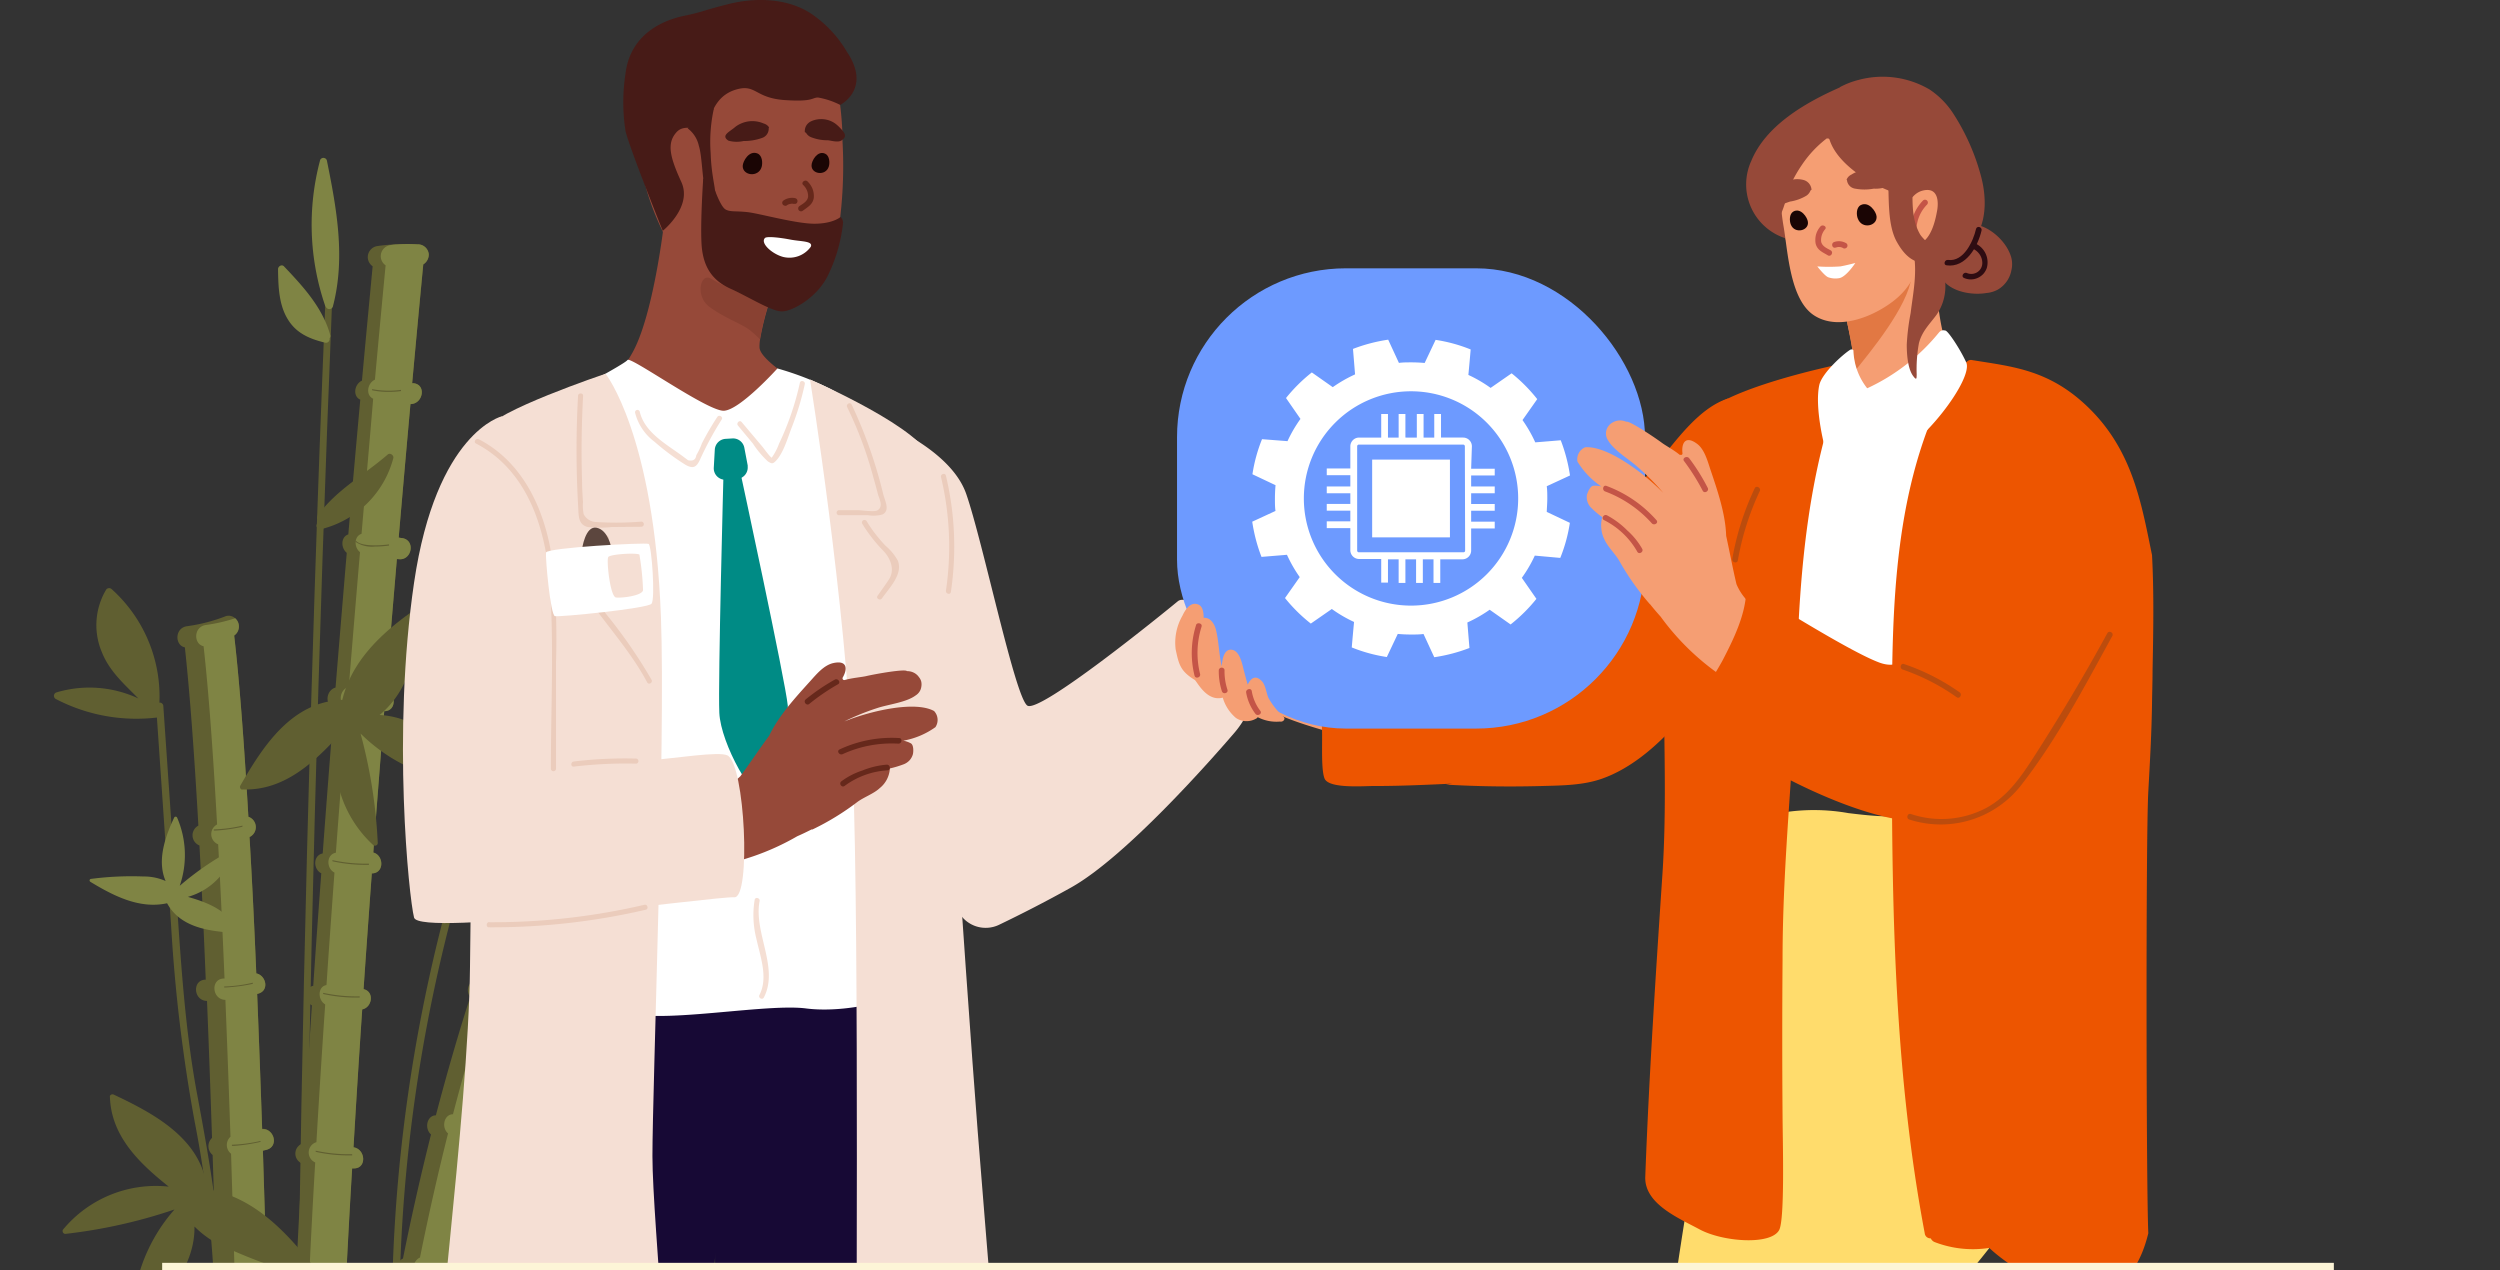 <svg id="Layer_1" data-name="Layer 1" xmlns="http://www.w3.org/2000/svg" xmlns:xlink="http://www.w3.org/1999/xlink" viewBox="0 0 370 188"><rect x="0" y="0" width="370" height="188" fill="#333333" stroke="none"/><defs><style>.cls-1{fill:none;}.cls-2{clip-path:url(#clip-path);}.cls-3{fill:#605f31;}.cls-4{fill:#7f8444;}.cls-5{fill:#964939;}.cls-6{fill:#170935;}.cls-7{fill:#894132;}.cls-8{fill:#471b17;}.cls-9{fill:#fff;}.cls-10{fill:#f5dfd4;}.cls-11{fill:#008b85;}.cls-12{fill:#ebccbc;}.cls-13{fill:#1a0504;}.cls-14{fill:#66281b;}.cls-15{fill:#5c463e;}.cls-16{fill:#f59e73;}.cls-17{fill:#e27843;}.cls-18{fill:#ffdc6c;}.cls-19{fill:#ed5500;}.cls-20{fill:#6d9aff;}.cls-21{fill:#2e0c12;}.cls-22{fill:#bc4c0d;}.cls-23{fill:#c45547;}.cls-24{fill:#fdf5d7;}</style><clipPath id="clip-path"><rect class="cls-1" width="370" height="188"/></clipPath></defs><g class="cls-2"><path class="cls-3" d="M50.18,252.62v-.05c-.42-9.26-.41-20.91-.07-33.93,1.86,0,2.4-2.86.44-3.1H50.2c.19-6.69.46-13.72.8-21h.11c2-.23,1.84-3.13,0-3.15.28-6,.61-12.23,1-18.46h.2c2,.07,1.82-2.86,0-3.13.4-6.78.83-13.61,1.29-20.4,1.49-.3,1.83-2.64.2-3,.4-5.76.81-11.49,1.22-17.13,1.86,0,1.82-2.66.23-3.09.53-7.16,1.08-14.17,1.61-20.91,1.84,0,1.8-2.6.25-3.07.55-6.83,1.11-13.35,1.62-19.45h.17c2,.36,2.68-2.75.65-3.1L59,79.56c.64-7.35,1.22-14,1.74-19.75,1.87,0,2.41-2.9.43-3.09H61c.8-8.74,1.4-14.94,1.65-17.58a1.72,1.72,0,0,0,.81-1.5,1.64,1.64,0,0,0-1.7-1.47,28.64,28.64,0,0,0-2.93,0h0a21.83,21.83,0,0,0-2.92.24,1.66,1.66,0,0,0-1.47,1.82,1.68,1.68,0,0,0,.71,1.18c-.28,3.06-.85,8.94-1.58,16.92-1.14.53-1.4,2.31-.25,2.82-.52,5.79-1.13,12.51-1.77,19.94-1.12.37-1.13,2-.23,2.73-.53,6.24-1.08,12.92-1.66,19.94-1.37.36-1.69,2.52-.23,3-.56,6.94-1.12,14.16-1.67,21.55-1.44.27-1.43,2.33-.21,2.94-.41,5.48-.81,11-1.19,16.65-1.37.28-1.36,2.25-.2,2.9-.45,6.79-.88,13.62-1.29,20.4a1.59,1.59,0,0,0-.17,3c-.39,6.62-.73,13.18-1,19.58-1.5.21-1.46,2.38-.14,3-.31,6.91-.58,13.63-.76,20-1.6.28-2,2.85-.12,3.07h0c-.36,13.52-.39,25.6,0,35.18Z"/><path class="cls-4" d="M44.69,252.82l5.5-.24c-.43-9.27-.41-20.91-.07-33.94,1.86,0,2.4-2.86.43-3.1h-.34c.19-6.69.46-13.72.8-21h.11c2-.24,1.84-3.13,0-3.16.29-6,.62-12.22,1-18.46h.2c2,.07,1.82-2.85,0-3.12.4-6.78.83-13.61,1.29-20.41,1.49-.3,1.83-2.64.2-3,.39-5.77.81-11.5,1.22-17.13,1.86,0,1.81-2.66.22-3.09.53-7.16,1.09-14.18,1.62-20.92,1.84,0,1.8-2.6.25-3.07.55-6.82,1.1-13.35,1.62-19.44h.17c2,.36,2.68-2.74.65-3.1a2.53,2.53,0,0,1-.55-.09c.63-7.35,1.22-14,1.74-19.75,1.87,0,2.41-2.9.43-3.09H61c.8-8.75,1.39-15,1.64-17.58a1.73,1.73,0,0,0,.82-1.5,1.62,1.62,0,0,0-1.7-1.47,23.87,23.87,0,0,0-2.93,0h0a7,7,0,0,0-1,.11,1.66,1.66,0,0,0-1.47,1.82,1.68,1.68,0,0,0,.71,1.18c-.29,3.06-.85,8.93-1.58,16.92-1.15.53-1.4,2.31-.26,2.82C54.75,64.8,54.15,71.52,53.51,79c-1.12.37-1.14,2-.23,2.72-.53,6.24-1.09,12.92-1.66,19.94-1.38.37-1.69,2.52-.24,3-.55,6.93-1.12,14.15-1.67,21.54-1.44.27-1.43,2.34-.21,2.94-.4,5.49-.8,11-1.18,16.65C47,146,47,148,48.13,148.65c-.47,6.79-.9,13.62-1.3,20.39a1.6,1.6,0,0,0-.18,3c-.39,6.62-.74,13.18-1,19.57-1.5.21-1.46,2.38-.14,3-.31,6.91-.58,13.63-.76,20-1.61.29-2,2.86-.12,3.08h0C44.27,231.15,44.24,243.24,44.69,252.82Z"/><path class="cls-3" d="M33.06,233.3c.25,12.93.38,21.35.4,21.67l7.45-.1a.38.38,0,0,1,0-.15c0-1.66-.16-9.7-.39-21.47l.4-.05c2-.31,1.81-3.46-.21-3.15h-.24c-.13-5.63-.26-12-.42-18.81,1.48-.57,1.37-2.9-.08-3.06-.14-5.9-.3-12.12-.48-18.49l.62-.09c2-.32,1.81-3.47-.22-3.16l-.48.08c-.16-5.35-.33-10.8-.5-16.25l.58-.14c1.85-.54,1-3.19-.69-3.06-.23-6.75-.48-13.47-.74-20h.15c1.71-.46,1.16-2.72-.28-3-.29-7-.62-13.83-1-20.18a1.62,1.62,0,0,0-.17-3c-.62-10.8-1.32-20.1-2.11-26.82a1.63,1.63,0,0,0,.41-2.27,1.8,1.8,0,0,0-.26-.29,1.39,1.39,0,0,0-1.53-.26,25.09,25.09,0,0,1-5.59,1.43c-1.83.25-1.84,2.82-.32,3.13.73,6.65,1.4,15.8,2,26.38a1.62,1.62,0,0,0,.16,2.94c.34,6.24.65,12.92.93,19.86h0c-2.05,0-1.84,3.13.19,3.15.27,6.63.51,13.44.74,20.27a1.68,1.68,0,0,0-.08,2.37l.17.16c.19,5.65.35,11.31.51,16.84-1.56.51-1.45,3,.09,3.1.17,6.26.34,12.38.47,18.17a1.58,1.58,0,0,0,.07,3.13c.16,6.57.29,12.68.4,18.12-1.49.39-1.78,2.83,0,3Z"/><path class="cls-4" d="M35.83,233.12c.26,12.93.38,21.35.39,21.67l4.68-.07c0-1.66-.15-9.7-.39-21.47h.4c2-.32,1.82-3.47-.2-3.16h-.25c-.12-5.63-.25-12-.41-18.81,1.48-.57,1.37-2.9-.09-3.06-.14-5.9-.3-12.12-.47-18.49l.61-.09c2-.31,1.82-3.47-.21-3.15l-.49.07c-.15-5.34-.32-10.79-.49-16.25l.57-.14c1.85-.54,1.05-3.19-.68-3.06-.23-6.75-.48-13.47-.74-20l.15-.05c1.7-.46,1.16-2.72-.28-3-.29-7-.62-13.82-1-20.18a1.62,1.62,0,0,0-.17-3c-.62-10.8-1.32-20.1-2.1-26.82a1.63,1.63,0,0,0,.41-2.27,1.8,1.8,0,0,0-.26-.29,24.83,24.83,0,0,1-4.34,1c-1.84.25-1.85,2.83-.34,3.14.75,6.65,1.41,15.79,2,26.38a1.62,1.62,0,0,0,.16,2.94c.34,6.24.65,12.92.94,19.86h-.06c-2.05,0-1.83,3.13.19,3.16.27,6.62.52,13.43.75,20.26a1.65,1.65,0,0,0-.11,2.33,1.8,1.8,0,0,0,.2.19c.17,5.66.35,11.32.5,16.85-1.56.51-1.45,3,.1,3.1.17,6.26.33,12.38.46,18.16a1.58,1.58,0,0,0,.08,3.14c.16,6.57.29,12.67.4,18.12-1.5.39-1.79,2.83,0,3.05Z"/><path class="cls-3" d="M51.71,252.24l7.43.33v-.27c.38-8,1-15.74,1.68-23.1,2,.25,2.57-2.77.58-3.1h-.25q.95-9,2.18-17.19l.32.07a1.59,1.59,0,0,0,.65-3.11l-.49-.1c.84-5.5,1.77-10.74,2.75-15.72l.6.07c2,.25,2.68-2.85.64-3.1l-.61-.07c1.2-5.9,2.46-11.41,3.74-16.52l.26.08c2,.64,2.56-2.46.63-3.1h-.11c1.63-6.27,3.27-11.89,4.84-16.84,1.81.53,3.09-2.13,1.25-2.88l-.28-.12A215.82,215.82,0,0,1,85.71,126a1.54,1.54,0,0,0,1.55-.85,1.58,1.58,0,0,0-.72-2.11l-4.79-1.74-.58-.21a1.64,1.64,0,0,0-2.14.71,1.73,1.73,0,0,0-.11,1.12A209.15,209.15,0,0,0,70.41,145a1.6,1.6,0,0,0-1.1,2,1.44,1.44,0,0,0,.28.55c-1.65,5.13-3.37,11-5.08,17.52-1.31,0-1.75,1.93-.72,2.83-1.42,5.64-2.82,11.75-4.15,18.36a1.66,1.66,0,0,0-.79,2.2,2,2,0,0,0,.29.42q-1.43,7.32-2.68,15.36a1.6,1.6,0,0,0-.46,3c-.83,5.7-1.6,11.64-2.25,17.86a1.61,1.61,0,0,0-.28,2.79Q52.32,239.51,51.71,252.24Z"/><path class="cls-4" d="M54.22,252.07l4.94.23c.37-8,1-15.74,1.68-23.1,2,.24,2.57-2.78.57-3.1h-.24q.94-9,2.18-17.19l.32.07a1.59,1.59,0,0,0,.65-3.11,3.88,3.88,0,0,1-.49-.11c.84-5.49,1.77-10.73,2.75-15.71l.6.07c2,.25,2.68-2.86.63-3.1L67.2,187q1.8-8.89,3.8-16.57l.25.08c2,.65,2.57-2.45.64-3.09h-.11c1.62-6.27,3.27-11.89,4.84-16.84,1.8.52,3.09-2.13,1.24-2.88a1.59,1.59,0,0,0-.27-.12A213.74,213.74,0,0,1,85.71,126a1.54,1.54,0,0,0,1.55-.85,1.59,1.59,0,0,0-.72-2.12l-4.79-1.73a1.85,1.85,0,0,0-.21.33,1.66,1.66,0,0,0-.09,1.12,208.21,208.21,0,0,0-8.52,22.1,1.6,1.6,0,0,0-1.1,2,1.44,1.44,0,0,0,.28.55c-1.65,5.13-3.37,11-5.07,17.51-1.32,0-1.76,1.94-.73,2.84-1.42,5.64-2.82,11.75-4.15,18.36a1.65,1.65,0,0,0-.78,2.21,1.62,1.62,0,0,0,.27.41Q60.23,196,59,204.07a1.6,1.6,0,0,0-.45,3q-1.26,8.55-2.25,17.85a1.63,1.63,0,0,0-.82,2.15,1.56,1.56,0,0,0,.53.66Q54.83,239.34,54.22,252.07Z"/><path class="cls-3" d="M57.78,197.1a.45.45,0,0,1,.21-.35,238.57,238.57,0,0,1,17.6-90.93c.26-.63,1.21-.16,1,.47a237,237,0,0,0-17.5,90.9.48.48,0,0,1-.26.45q-2.36,24.18-3.9,48.42c0,.66-1.11.74-1.07.07Q55.41,221.59,57.78,197.1Z"/><path class="cls-3" d="M46.54,88.27q.7-21.51,1.59-43c0-.67,1.08-.75,1-.07q-3.08,75.5-4,151.06-.26,21.51-.35,43c0,.67-1.06.75-1.06.06Q44.08,163.81,46.54,88.27Z"/><path class="cls-3" d="M31.81,194a162.58,162.58,0,0,0-3-28,235.63,235.63,0,0,1-3.47-28.76q-1.11-16.35-2.23-32.69a.53.53,0,0,1,1.06-.07l2,29.06c.65,9.49,1.25,19,3,28.38s3.37,18.48,3.68,28,.36,19.26.51,28.88l.54,32.88a.53.53,0,0,1-1.06.07C32.45,232.47,32.2,213.21,31.81,194Z"/><path class="cls-3" d="M9.65,182.62A77.3,77.3,0,0,0,25.83,179a25,25,0,0,0-6.25,17,.43.43,0,0,0,.48.37.39.39,0,0,0,.25-.12c4.24-3.92,8.59-8.9,8.47-14.73a14.22,14.22,0,0,0,5,3.27A81.68,81.68,0,0,0,47,189.4a.41.41,0,0,0,.49-.31.4.4,0,0,0-.06-.32C43.1,183.1,38,177.18,30.66,176c-.8-7.39-7.73-11.13-13.83-14a.42.42,0,0,0-.56.2.45.45,0,0,0,0,.2c.21,5.81,4.4,9.8,8.7,13.22A17.86,17.86,0,0,0,9.31,182a.43.43,0,0,0,.18.57A.47.47,0,0,0,9.65,182.62Z"/><path class="cls-3" d="M55.91,124.8a75,75,0,0,0-2.55-16.24,25.45,25.45,0,0,0,16.77,7.36.42.42,0,0,0,.42-.42.45.45,0,0,0-.12-.29c-3.65-4.45-8.37-9.1-14.25-9.39a13.91,13.91,0,0,0,3.63-4.67,80.58,80.58,0,0,0,5.57-12.7.41.41,0,0,0-.61-.46c-6,3.8-12.36,8.41-14.11,15.59-7.51.28-11.75,6.87-15.09,12.69a.42.42,0,0,0,.17.57.37.37,0,0,0,.18,0c5.87.2,10.19-3.66,13.93-7.67a17.54,17.54,0,0,0,5.35,15.87.42.42,0,0,0,.59,0A.39.39,0,0,0,55.91,124.8Z"/><path class="cls-4" d="M34.21,125.85a42.75,42.75,0,0,0-7.61,5.25,13.92,13.92,0,0,0-.39-10.1.24.24,0,0,0-.32-.11.2.2,0,0,0-.11.11c-1.37,2.9-2.56,6.39-1.27,9.39a7.89,7.89,0,0,0-3.25-.67,46.34,46.34,0,0,0-7.81.36.23.23,0,0,0-.19.26.25.25,0,0,0,.1.16c3.41,2.07,7.3,4.08,11.37,3.18,2,3.67,6.37,4.16,10.14,4.4a.24.24,0,0,0,.25-.23.22.22,0,0,0,0-.11c-1.34-3-4.36-4.16-7.31-5a9.89,9.89,0,0,0,6.73-6.55C34.58,126,34.39,125.75,34.21,125.85Z"/><path class="cls-3" d="M54.2,128a22.71,22.71,0,0,1-5-.53l0-.17a22.8,22.8,0,0,0,5.4.52V128Z"/><path class="cls-3" d="M52.83,147.64a22.13,22.13,0,0,1-5-.53v-.17a22.8,22.8,0,0,0,5.4.52v.18Z"/><path class="cls-3" d="M51.72,171a22.13,22.13,0,0,1-5-.53v-.17a22.8,22.8,0,0,0,5.4.52V171Z"/><path class="cls-3" d="M34.67,169.59h-.35v-.17a22.39,22.39,0,0,0,4.24-.56V169A25.5,25.5,0,0,1,34.67,169.59Z"/><path class="cls-3" d="M33.53,146.14h-.35V146a20.79,20.79,0,0,0,4.23-.56v.17A25.39,25.39,0,0,1,33.53,146.14Z"/><path class="cls-3" d="M32,122.92a2.16,2.16,0,0,1-.36,0v-.17a20.88,20.88,0,0,0,4.24-.56v.17A24.19,24.19,0,0,1,32,122.92Z"/><path class="cls-5" d="M203.39,82.82c2.59-3.77,4.25-5.42,1.88-8.51a.88.88,0,0,0-.25-.22,11.19,11.19,0,0,0,.35-3.41,23.22,23.22,0,0,0,1.3-2.65.66.66,0,0,0,.1-.41c-.17-2.07-2.17-2.33-3.5-.86s-1.89,4-3.34,5.59a13.5,13.5,0,0,1-3.37,2.49,7.69,7.69,0,0,1-3.26,1.45c-.64,0-2.22-.7-1.21-1.35A23.38,23.38,0,0,0,197,71.6c.54-.6,1.5-2.91-.22-2.69s-3.06,1.25-4.56,2.12A60.07,60.07,0,0,0,185,75.48c-2.78,2.19-4,5.28-5.93,8.12-.46.72-4.5,6.55-5.51,8.17-1.47,2.46,10.31,8.8,10.73,8.22,1.42-1.94,2.5-4.17,3.84-6.16a1.25,1.25,0,0,1,.37-.42C191.21,92,199.55,87.4,203.39,82.82Z"/><path class="cls-6" d="M107.7,175.06s-9,52.58-11.26,73.23c-1.32,12.07-5.24,36.62-5.46,40s-2.86,3.28-10.8,2.76-8.31-1.19-7.56-14.65-.38-81.51-.38-81.51L82.92,133.4s25.45-9,27.42-6.86,5.53,10.37,6.21,16.49S107.7,175.06,107.7,175.06Z"/><path class="cls-6" d="M137.77,171.06c-1.26,1.5-11.7,111.34-12.53,116.15s-6,3.64-11,3.85-8.81-1.1-8.41-3.85.14-103.61-.11-112.15,2-36.06,2-36.06l20.87-7.25s8.83,2.6,9.14,8.28S137.77,171.06,137.77,171.06Z"/><path class="cls-5" d="M123.71,36.45c-.43,2.23-4.73,9-8,9-3.58,0-10.85-3-13.21-4.71s-6.08-8.92-7.19-14.22.94-14.83,2.93-15.86S107.75,8,107.75,8s13.61.64,14.92,1.78c.75.65,1.76,4.09,2,9.76v1A65.76,65.76,0,0,1,123.71,36.45Z"/><path class="cls-5" d="M121.32,58.57,106.43,70.12,88,59a24,24,0,0,0,5.45-6.54c3.2-5.36,4.81-19.28,4.81-19.28l16.44,8.93s-.48,1.4-1,3.15a39.15,39.15,0,0,0-1.21,5,5.81,5.81,0,0,0-.08,1.18C112.53,53.74,121.32,58.57,121.32,58.57Z"/><path class="cls-7" d="M113.67,45.21a39.15,39.15,0,0,0-1.21,5,15.58,15.58,0,0,0-1.54-1.39c-1.2-.92-3.92-1.86-6-3.47s-1.24-5.13.38-4.07S113.67,45.21,113.67,45.21Z"/><path class="cls-8" d="M98.09,34.16s4.43-3.55,2.75-7.22-2.2-5.73-.72-7.37,3.89.59,4.74-1.6c.52-1.33,1.2-4.08,4.48-4.82,2.55-.57,2.56,1.37,6.79,1.66s4-.36,4.93-.38a11.6,11.6,0,0,1,3.29,1.1s4.69-2.36,1-7.85a17.52,17.52,0,0,0-4.78-5.29C116.92-.35,111.84-.42,107.78.61s-3.56,1.11-6.57,1.74S93.27,5,92.57,10.93a27.71,27.71,0,0,0,0,8.43C93.12,21.81,98.09,34.16,98.09,34.16Z"/><path class="cls-8" d="M105.67,16a22.85,22.85,0,0,0-.49,6.7c.14,4.68,1.42,6.64.07,6.88s-1.16-6-1.82-8A4.4,4.4,0,0,0,101.78,19l1.6-2.11Z"/><path class="cls-8" d="M124.4,32.11s-1.09,1-3.87,1-8.16-1.53-9.94-1.72-2.48,0-3.19-.38-1.56-2.77-1.56-2.79l-1.76-1.83s-.43,6.13-.26,9.58,1.55,5.53,4.33,6.78,6.1,3.38,7.62,3.34,5.09-2,6.7-5.2a23.28,23.28,0,0,0,2.29-7.78A1.14,1.14,0,0,0,124.4,32.11Z"/><path class="cls-9" d="M113.2,35.24c.26-.31,2.23-.08,3.79.22s3.41.19,3,1.07a3.89,3.89,0,0,1-4.07,1.5C114.28,37.6,112.5,36,113.2,35.24Z"/><path class="cls-9" d="M115.06,54.53s-5.52,6.13-7.91,6.26-13.88-8.12-14.28-7.51S83.46,58.64,83,59s5,14.49,5,24.57.75,61.43,3,65.19,21.45-.39,28.3.49,17.19-2,18.32-5.17-5.92-72-7.81-77.62c-2-6-3.92-7.19-6.75-8.82A44.93,44.93,0,0,0,115.06,54.53Z"/><path class="cls-10" d="M89.62,55.31s7.19,9,8.2,36c.69,18.28-1.26,69.72-1.26,79.79s3.71,43.82,1.35,46.35-9.66-.72-16.22-1.86-15.87-.94-17.13-4.2,4.79-46.23,5-68.34,1.26-76.68,2.27-79.39S89.62,55.31,89.62,55.31Z"/><path class="cls-10" d="M119.88,56.16s17.51,7.59,17.89,12.1,5.17,76.9,6.93,99.17,3.3,39.41,3.3,42.68-5.3,3.31-10.21,5.44-10.82,3.38-11-1.66.44-74.9-.57-99.8S119.88,56.16,119.88,56.16Z"/><path class="cls-10" d="M128.89,61.83S140.51,65.94,143,73.1s7.23,30.13,9.05,31.33S172.14,90.79,174.3,89s9.79,7.32,10.45,9.89,1.24,5.73-2.09,9.6-16,18.3-24.14,22.86c-3.92,2.19-7.74,4.12-10.66,5.52a4.57,4.57,0,0,1-6.1-2.14,4.74,4.74,0,0,1-.34-1c-3-13.4-10.29-46.52-10.51-47.71L128,70.2Z"/><path class="cls-10" d="M109.76,62.46l3.11,3.69c.13.16,1.16,1.58,1.35,1.58a8.73,8.73,0,0,0,1.08-2.07,41.42,41.42,0,0,0,3.08-9c.11-.47.83-.27.73.2a41.7,41.7,0,0,1-1.92,6.37c-.59,1.51-1.24,3.85-2.38,5-.45.46-.61.4-1.15.07a13.7,13.7,0,0,1-2.22-2.64L109.23,63C108.91,62.63,109.45,62.09,109.76,62.46Z"/><path class="cls-10" d="M94.68,60.92c.72,3.11,4,4.85,6.36,6.6l.79.59c.73.17,1.13-.07,1.22-.73a10.47,10.47,0,0,0,.83-1.76,41.1,41.1,0,0,1,2.28-3.91c.26-.41.92,0,.65.38a48.85,48.85,0,0,0-3.24,6c-.5,1.07-1,1.33-2.12.7a36,36,0,0,1-4.62-3.44A7.7,7.7,0,0,1,94,61.12.35.35,0,1,1,94.68,60.92Z"/><path class="cls-11" d="M109.51,69.61s6.76,31.31,7.08,34.81c.18,2-.82,13.78-2.92,14.08s-7-8.41-7.21-13,.63-35.94.63-35.94Z"/><path class="cls-10" d="M111.69,133.17c.1-.48.83-.27.73.2-.9,4.65,2.91,9.87.63,14.26-.23.43-.88.05-.65-.38,1.32-2.55.11-5.72-.46-8.33A14.12,14.12,0,0,1,111.69,133.17Z"/><path class="cls-11" d="M107.38,71l1.7-.11a1.7,1.7,0,0,0,1.58-1.8l0-.2-.5-2.63a1.7,1.7,0,0,0-1.78-1.37l-1,.06a1.7,1.7,0,0,0-1.59,1.6l-.15,2.67a1.69,1.69,0,0,0,1.6,1.78Z"/><path class="cls-12" d="M85.55,58.59c0-.48.78-.48.75,0-.23,4.26-.29,8.52-.15,12.79,0,1,.07,1.94.13,2.92a6.54,6.54,0,0,0,.11,1.82,2.17,2.17,0,0,0,1.91,1.14,45.58,45.58,0,0,0,6.61-.06.38.38,0,1,1,0,.76L90.5,78A15.75,15.75,0,0,1,87,78c-1.46-.35-1.35-1.7-1.43-3A144.9,144.9,0,0,1,85.55,58.59Z"/><path class="cls-12" d="M124.14,75.51H127c.57,0,2.45.31,2.9,0,.89-.61.22-1.64,0-2.5s-.41-1.54-.63-2.31a57,57,0,0,0-3.89-10.44c-.22-.44.44-.82.66-.39a68.6,68.6,0,0,1,4.68,13.27c.25,1,1.05,2.4-.11,3a5,5,0,0,1-2.15.11h-4.35a.38.38,0,0,1,0-.74Z"/><path class="cls-12" d="M127.59,77.48a.38.38,0,0,1,.21-.5.39.39,0,0,1,.44.12,21.19,21.19,0,0,0,2.84,3.69,7.76,7.76,0,0,1,1.8,2.19c.8,2-1.3,4.07-2.35,5.58-.27.4-.93,0-.65-.38.57-.82,1.16-1.62,1.7-2.45.89-1.39.23-3.07-.81-4.17A22.83,22.83,0,0,1,127.59,77.48Z"/><path class="cls-12" d="M140,70.41a45.47,45.47,0,0,1,.73,17.2c-.07.48-.8.28-.73-.2a44.4,44.4,0,0,0-.73-16.8C139.17,70.13,139.9,69.93,140,70.41Z"/><path class="cls-8" d="M107.81,20.82a4.59,4.59,0,0,0,2.24.05,7.84,7.84,0,0,0,2.72-.45,1.44,1.44,0,0,0,1-1.38c0-.3.14,0,0-.26a1.37,1.37,0,0,0-.74-.5,4.2,4.2,0,0,0-2.13-.33,4.27,4.27,0,0,0-2,.77l-.32.26C107.76,19.61,106.74,20.12,107.81,20.82Z"/><path class="cls-8" d="M124.17,18.76l-.31-.28a3.51,3.51,0,0,0-1.84-.82,3.62,3.62,0,0,0-2,.3,1.73,1.73,0,0,0-.67.59,1.61,1.61,0,0,0-.24.85c0,.3,0,.06.22.31a1.45,1.45,0,0,0,.67.58,6.59,6.59,0,0,0,2.52.47c.59.06,1.52.38,2.06,0C125.56,20.09,124.82,19.46,124.17,18.76Z"/><path class="cls-13" d="M112.72,24.72c.17-.58.12-1.69-.6-2-1.25-.53-2.18,1.14-2.2,1.84C109.9,26,112.24,26.31,112.72,24.72Z"/><path class="cls-13" d="M122.67,24.62c.16-.54.11-1.59-.56-1.88-1.13-.51-2,1.06-2,1.72C120.05,25.79,122.24,26.11,122.67,24.62Z"/><path class="cls-14" d="M118.86,27.37a2.32,2.32,0,0,1,.56.79,2.19,2.19,0,0,1,.18.94c-.09.75-.86,1.09-1.29,1.41a.42.42,0,1,0,.49.69h0c.74-.56,1.48-.92,1.64-1.91a3,3,0,0,0-.17-1.3,3.07,3.07,0,0,0-.73-1.11C119.19,26.47,118.49,27,118.86,27.37Z"/><path class="cls-14" d="M117.55,30.16c.52.14.68-.69.15-.83a2.13,2.13,0,0,0-.94,0,2,2,0,0,0-.85.38.42.42,0,0,0-.14.27.43.43,0,0,0,.08.29.42.42,0,0,0,.25.16.39.39,0,0,0,.3,0,1.06,1.06,0,0,1,.54-.24,1,1,0,0,1,.58,0Z"/><path class="cls-5" d="M100.23,120.1c.16,2.81.82,5.58,3.17,7.26a.79.79,0,0,0,0,.43,1,1,0,0,0,.23.37,1.14,1.14,0,0,0,.38.23,1,1,0,0,0,.43,0A36.72,36.72,0,0,0,118,123.76c.72-.31,1.41-.65,2.11-1h.14a38.13,38.13,0,0,0,6.55-4c.94-.74,2.52-1.28,3.4-2.12a4,4,0,0,0,1.5-2.91,15.1,15.1,0,0,0,2.08-.63,2.35,2.35,0,0,0,.84-.58,2.27,2.27,0,0,0,.49-.9c.09-.41.13-1.42-.35-1.63a3.73,3.73,0,0,0-1.08-.37,11.67,11.67,0,0,0,4.76-2,1.92,1.92,0,0,0-.2-2.39c-2.73-1.5-9.09-.13-13.29,1.55a35,35,0,0,1,4.92-2c1.64-.54,4.26-.82,5.65-1.86a1.86,1.86,0,0,0,.55-.53,1.72,1.72,0,0,0,.28-.72,2,2,0,0,0,0-.77,1.68,1.68,0,0,0-.35-.69,2,2,0,0,0-.77-.66,2.15,2.15,0,0,0-1-.22c-.23-.36-4.46.37-6.11.75-.63.14-2.06.26-3.09.56a.43.43,0,0,1-.16,0,.3.3,0,0,1-.13-.09.29.29,0,0,1,0-.31c.69-1.2.69-2.56-1.39-2.11-1.4.3-2.51,1.65-3.4,2.64-2.14,2.37-4.71,5.15-6.11,8.11-1.48,2-2.87,4.1-4.26,6a8.37,8.37,0,0,1-2.55,1.68c-2.12.81-4.41,1.3-6.61,1.94a.88.88,0,0,0-.56,1.13A.86.86,0,0,0,100.23,120.1Z"/><path class="cls-14" d="M133.06,109.23a18.21,18.21,0,0,0-8.81,1.69c-.48.25,0,.93.49.68a17.44,17.44,0,0,1,8.21-1.54C133.49,110.08,133.62,109.24,133.06,109.23Z"/><path class="cls-14" d="M131.34,114c.54,0,.44-.86-.11-.83a12.14,12.14,0,0,0-3.61.87,10.62,10.62,0,0,0-3.1,1.6c-.43.34.08,1,.49.67a11.87,11.87,0,0,1,6.32-2.3Z"/><path class="cls-14" d="M123.54,100.59a29.59,29.59,0,0,0-4.28,2.91c-.43.34.08,1,.5.69a31,31,0,0,1,4.27-2.92C124.51,101,124,100.32,123.54,100.59Z"/><path class="cls-10" d="M74.28,61.61s-9.72,2.32-13,24.63-.76,46.58,0,49.56,44.85-3.21,47.38-3,1.6-19.76-1-21-23.29,3.93-26.16-1S74.28,61.61,74.28,61.61Z"/><path class="cls-12" d="M85,84a6.27,6.27,0,0,1,1.6-1.8l2.85-2.84a.37.37,0,0,1,.53.53h0c-1.32,1.32-4.71,3.64-3.92,5.72.66,1.77,2.3,3.52,3.43,5a74.42,74.42,0,0,1,6.94,10c.23.43-.42.81-.65.38-2.36-4.45-5.77-8.16-8.64-12.27C86.35,87.58,84.39,85.55,85,84Z"/><path class="cls-12" d="M70.85,65c7,3.63,10.1,11.28,11,18.71a117.37,117.37,0,0,1,.44,14.4v15.65a.38.38,0,0,1-.76,0c0-9.06.47-18.24-.15-27.29-.56-8.06-3.24-16.82-10.9-20.81C70,65.45,70.42,64.8,70.85,65Z"/><path class="cls-12" d="M84.92,112.7a63.54,63.54,0,0,1,9.25-.43.38.38,0,0,1,0,.75,65,65,0,0,0-9.25.44C84.43,113.51,84.44,112.76,84.92,112.7Z"/><path class="cls-12" d="M72.24,136.49a99,99,0,0,0,23.13-2.58c.47-.11.67.62.2.73a100.12,100.12,0,0,1-23.33,2.6.42.42,0,0,1-.17-.54A.83.83,0,0,1,72.24,136.49Z"/><path class="cls-15" d="M90.48,81.11s-.42-2.61-2.15-3-2.19,3.2-2.19,3.2Z"/><path class="cls-9" d="M96.43,89.35c-.56.71-13.63,2-14.3,1.84s-1.43-8.68-1.32-9.41S95.55,80.26,96,80.5,97,88.64,96.43,89.35Z"/><path class="cls-10" d="M94.63,82.07a38.73,38.73,0,0,1,.54,5.27c-.1.82-3.13,1.2-4,1.09s-1.45-5.6-1.14-6S94,81.78,94.63,82.07Z"/><path class="cls-3" d="M57.58,58a11.8,11.8,0,0,1-2.51-.24v-.17a13.37,13.37,0,0,0,4.28.11v.18A13.16,13.16,0,0,1,57.58,58Z"/><path class="cls-3" d="M55.48,80.89a4.34,4.34,0,0,1-2.91-.73l.13-.11c1,1.07,4.83.52,4.88.52v.17A14.83,14.83,0,0,1,55.48,80.89Z"/><path class="cls-3" d="M56.22,103.52a22.7,22.7,0,0,1-5-.52v-.18a23.34,23.34,0,0,0,5.4.53v.17Z"/><path class="cls-3" d="M8.28,103.46a25.77,25.77,0,0,0,15.06,2.72.54.54,0,0,0,.41-.66.55.55,0,0,0-.24-.34,21.35,21.35,0,0,0-7-18,.55.55,0,0,0-.78.06l-.05.08a10.26,10.26,0,0,0-.58,9.26c1.12,2.79,3.33,4.71,5.37,6.79a17.07,17.07,0,0,0-12.09-.9.53.53,0,0,0-.38.65A.53.53,0,0,0,8.28,103.46Z"/><path class="cls-4" d="M47.38,23.69a.52.52,0,0,1,.69-.28.5.5,0,0,1,.31.35c1.45,7.15,2.78,14.44.88,21.63a.55.55,0,0,1-.71.32.51.51,0,0,1-.29-.25.64.64,0,0,1-.14-.22A37,37,0,0,1,47.38,23.69Z"/><path class="cls-4" d="M42.68,47.39c1.27,2,3.25,2.8,5.46,3.33a.53.53,0,0,0,.63-.43.41.41,0,0,0,0-.22.52.52,0,0,0,.11-.48c-1.14-4.07-4-7.17-6.85-10.17-.34-.35-.89,0-.88.43C41.19,42.4,41.25,45.17,42.68,47.39Z"/><path class="cls-3" d="M47.56,78.31a14.68,14.68,0,0,0,10.65-10.5c.11-.42-.47-.85-.83-.54-3.44,3-7.62,5.23-10.33,9a.56.56,0,0,0,.14.78l.05,0-.33.49C46.64,78,47.17,78.41,47.56,78.31Z"/><path class="cls-5" d="M297.7,38.24c-.62-2.54-3.58-5.2-6.28-5.07a.51.51,0,0,0-.24.07.58.58,0,0,0-.18.17.7.7,0,0,0-.17-.13.64.64,0,0,0-.43,0,.7.7,0,0,0-.17.13c-2,1.82-4.37,4.49-3.09,7.34,1.05,2.37,4.54,3,6.81,2.62a4.34,4.34,0,0,0,1.73-.51,4.19,4.19,0,0,0,2-2.83A4,4,0,0,0,297.7,38.24Z"/><path class="cls-5" d="M289,16.68a12.3,12.3,0,0,0-3.4-3.42,13.7,13.7,0,0,0-10.54-1.43,12,12,0,0,0-2.72,1.05l-.09.08c-5.09,2.25-10.93,5.62-13.08,10.9a8.37,8.37,0,0,0,4.2,11.07,7.77,7.77,0,0,0,.8.31c1.06,2.24,4.64,3.13,6.8,3.68a38.39,38.39,0,0,0,10.94,1.13c3.52-.17,7.54-1.21,9.89-4.06s2.27-6.88,1.29-10.28A32.29,32.29,0,0,0,289,16.68Z"/><path class="cls-16" d="M294.92,57.94a17.18,17.18,0,0,1-5.77-4.84c-1.72-2.6-2-5.91-2.46-8.91a154,154,0,0,1-1.61-18.33.5.5,0,0,0-.06-.24.47.47,0,0,0-.14-.29.55.55,0,0,0-.78,0l-.07.08a63.47,63.47,0,0,1-8.35,11.08c-1.38,1.5-4.29,4.29-3.41,6.55a.44.44,0,0,0,.16.17.78.78,0,0,0,.21.09l.68,4.09c.32,1.86,1.13,4.4.79,6.26-.76,3.65-6.23,4.32-9.3,5.29-.64.2.25,4.89,1.65,6.28,1.9,1.88,4.54,1.73,7,1.49a48.24,48.24,0,0,0,21.43-7.52h.22a.51.51,0,0,0,.21-.1.58.58,0,0,0,.14-.17.43.43,0,0,0,.06-.22C295.73,58.25,295.43,57.73,294.92,57.94Z"/><path class="cls-17" d="M282.92,40.92c-3.18,3.94-10.13,6.63-9.63,6.38.22.89,1.18,6.16,1.4,7.41C276.67,52.23,282.39,45.39,282.92,40.92Z"/><path class="cls-16" d="M259.47,81.25c-1.6-2.57-13.74-1.91-16.51-2.75a.39.39,0,0,0-.17-.14.41.41,0,0,0-.22,0h-.33a3.13,3.13,0,0,0-2.07,1.12.72.72,0,0,0-.09.2.41.41,0,0,0,0,.22,156.77,156.77,0,0,1-11.15,12.47c-2.07,2.09-4.14,4.14-6.33,6.09a12.4,12.4,0,0,0-3.1,3.7c-1.72,3.52.84,7.53,3.88,9.42,5.25,3.25,11.81-3.06,15.5-6.2C245.64,99.7,261.05,83.81,259.47,81.25Z"/><path class="cls-18" d="M244.38,223.24c2.16-35.44,10.81-74.24,11.41-76.46s2.39-9.77,3.23-13.29c.15-.64.26-1.14.34-1.44a2.73,2.73,0,0,0,0-.7,56,56,0,0,1,.35-11.36c.11-.9,2-.79,2.76-.15a1.71,1.71,0,0,0,.76.38,1.79,1.79,0,0,0,.86,0,29.22,29.22,0,0,1,9.47.12c1.5.18,3,.36,4.56.44,4.7.23,9.51-.85,14.17-1.91,1.34-.3,2.67-.6,4-.87a1,1,0,0,1,.53,0,1,1,0,0,1,.66.77.92.92,0,0,1,0,.52,1,1,0,0,1,.16.45c.1,2.06.28,5,.44,7.82.08,1.38.16,2.7.23,3.83a6.24,6.24,0,0,0,.29,1.55,52.68,52.68,0,0,0,2.55,6c1.41,3,2.87,6.06,3.34,8.79.9,5.16,1.87,10.9,2.86,16.81A127.46,127.46,0,0,1,244.38,223.24Z"/><path class="cls-16" d="M285.54,29.08A9,9,0,0,0,287.2,25a9.23,9.23,0,0,0-.44-4.39,10.38,10.38,0,0,0-3.87-5.25,10.54,10.54,0,0,0-6.26-1.93.53.53,0,0,0-.25,0c-11,.7-14.1,10.43-12.4,20.15.63,3.65.93,10.83,4.54,13.12,3,1.92,7.1.71,10-1,3.82-2.25,5.28-4.83,6-9.16C284.83,34.67,284.54,30.65,285.54,29.08Z"/><path class="cls-9" d="M310.18,74.5c.34-5.78.15-10.83-3.78-15.49-3.77-4.49-10.56-4.49-16-5.36a1.19,1.19,0,0,0-.46,0,1,1,0,0,0-.45.14,1,1,0,0,0-.33.32c-2.06,3-3.6,0-6.81,1.75-4.22,2.33-9.08,6.37-10,.26-.08-.56-4,.82-4.45,1-2.45.75-5,1-7.44,1.91a10.78,10.78,0,0,0-2.5,1.35c-3,2.24-5.44,5.61-7.69,8.62a.9.9,0,0,0-.21.44,1,1,0,0,0,.06.48,1.27,1.27,0,0,0,.06.28,42.5,42.5,0,0,0,4.7,8.27,1.63,1.63,0,0,1,.23,1.12A91.68,91.68,0,0,0,254.52,91c-.09,6.5,3.07,13.88,6.19,19.43,0,0,0,.06.08.09a.91.91,0,0,0,.24.44,1,1,0,0,0,.45.22,50.53,50.53,0,0,0,19.09,1.13c3.73-.51,7.4-1.83,11.2-1.73,2.5.07,5.14.94,7.51-.32,3.79-2,4.64-8.06,5.77-11.59C307.31,91.55,309.7,82.56,310.18,74.5Z"/><path class="cls-19" d="M318.5,82.16c.3,5.68.19,11.46.08,17,0,1.66-.06,3.3-.08,4.91-.06,4.36-.31,8.71-.55,13.06-.38,6.7-.31,58.69,0,65.39-4.28,17.53-21.3,4.41-23.53,2.17a15.72,15.72,0,0,1-8.06-.85,1.06,1.06,0,0,1-.6-.56.9.9,0,0,1-.61-.2.85.85,0,0,1-.29-.56C280.47,159.24,280,135.58,280,112v-3.2c0-18.68-.07-38.21,9.81-54.75a.94.94,0,0,1,.53-.45,1,1,0,0,1,.71,0,.7.7,0,0,1,.33-.26.76.76,0,0,1,.42-.06c6.12,1,11.58,1.41,17.44,7.19C315.66,66.81,316.94,74.56,318.5,82.16Z"/><path class="cls-16" d="M303.69,95.93c-3.85-3-14.62-5.83-14.58-5.55-1.41,1.87-2.7,3.83-4.22,5.62-4.47,5.2-4.4,6.74-9,4.63-4.83-2.19-8.91-5.4-13.32-8.3-.41-.27-1.31.39-1.32.76a12.9,12.9,0,0,0-3.15,1.29,33.74,33.74,0,0,1-5.68,2.41c-.45-.15-1.35,1.19-.94,1.62,4.65,4.84,10.21,8.36,15.54,12.45a35.72,35.72,0,0,0,14.66,7c5.41,1.12,8.64-1.64,11.63-5.38C297.23,107.63,304.13,96.33,303.69,95.93Z"/><path class="cls-16" d="M221.66,99.39c-3.73,2.53-29.43-2.77-33-3.44-5.19-.94-2.82,5.16-1.48,7.87a.54.54,0,0,0-.08.33.5.5,0,0,0,.14.31,8.22,8.22,0,0,0,1.42,1.28.35.35,0,0,0,.26.1.38.38,0,0,0,.27-.1c8.33,3.83,36.12,9.5,41.81,5.62C231.25,111.17,226,96.46,221.66,99.39Z"/><path class="cls-19" d="M258.36,68.58c-.13-3.12-2.45-9.85-2.62-9.6-4.46,1.44-7.94,6.6-10.79,10-4.86,5.68-8.89,12-13.82,17.62a82.74,82.74,0,0,1-6.63,7c-3,2.68-7.06,2.55-10.88,2.44s-15.89-.52-19-.18-1.27.75-.74,2.7c.71,2.76,1.26,5.55,1.7,8.35.26,1.7-.18,6.68.45,8.3s6.3,1.07,7.53,1.12c3.79,0,7.58-.18,11.35-.35l-.92.14c4.72.28,9.47.34,14.2.21,2.93-.08,6.18-.09,9-1.12,7.77-2.78,13.62-11.35,14.75-13a15.17,15.17,0,0,0,1.65-4.57c1.4-4.9,2.73-9.83,3.64-14.85A64.52,64.52,0,0,0,258.36,68.58Z"/><path class="cls-19" d="M272.09,53.94c-3.25.71-13.55,3.07-18.42,6.17-4.54,2.93-5.6,8-8.74,12.36-.78,1.13,4.11,6.26,5.32,8.78-.09.13-3.16,1.4-3.19,1.6-1.72,15.73,0,30.44-1,46.24-1,15-2,30-2.56,45.09-.13,4,4.91,6.08,8.06,7.78,3.41,1.83,10.49,2.37,11.75.1.86-1.55.53-13,.51-16.86q-.09-11.56,0-23.11c0-14.88,1.65-28.25,2.1-43.13.43-14.61,1.68-29.22,6.94-43a1,1,0,0,0,.05-1.91A1.12,1.12,0,0,0,272.09,53.94Z"/><path class="cls-19" d="M255.36,95.21c-1.54-2.61-2.27-.09-3.69,1.59-1,1.13-2.27,7-.67,9,1.3,1.6,3.53-.31,4.54-1.68C257.29,101.65,256.84,97.71,255.36,95.21Z"/><rect class="cls-20" x="174.2" y="39.71" width="69.26" height="68.12" rx="25"/><path class="cls-16" d="M264,93.45c-1.76-1.46-3.66-2.83-5.28-4.43A8,8,0,0,1,257,86.46c-.54-2.25-1-4.74-1.53-7.16-.09-3.27-1.33-6.84-2.35-9.87-.42-1.27-.89-3-2-3.78-1.72-1.25-2.27,0-2.12,1.38a.43.43,0,0,1,0,.16.25.25,0,0,1-.11.12.2.2,0,0,1-.15,0,.2.2,0,0,1-.15,0c-.83-.69-2.09-1.37-2.61-1.76-1.36-1-4.94-3.37-5.3-3.13a2.18,2.18,0,0,0-2,.1,1.86,1.86,0,0,0-.59.49,1.81,1.81,0,0,0-.09,2.17c.87,1.51,3.15,2.81,4.44,4a34.76,34.76,0,0,1,3.72,3.76c-3.17-3.22-8.45-7-11.56-6.74a1.93,1.93,0,0,0-1.14,2.11A11.87,11.87,0,0,0,237,72a3.65,3.65,0,0,0-1.14-.11c-.52,0-.89,1-1,1.36a2.24,2.24,0,0,0,.62,1.89,14.9,14.9,0,0,0,1.66,1.41A4,4,0,0,0,237,78.2a4.13,4.13,0,0,0,.45,1.62c.48,1.12,1.7,2.24,2.27,3.3a37.94,37.94,0,0,0,4.42,6.25l.11.1c.49.62,1,1.21,1.52,1.79a37,37,0,0,0,10.5,9.74.92.92,0,0,0,.85.09.9.9,0,0,0,.36-.25.85.85,0,0,0,.21-.37c2.83-.6,4.54-2.88,5.81-5.39a.89.89,0,0,0,.5-1.63Z"/><path class="cls-21" d="M300.77,102a8.2,8.2,0,0,0,1.82,1.2c.49.25.92-.47.43-.72a9.22,9.22,0,0,1-1.65-1.12c-.41-.36-1,.23-.6.59Z"/><path class="cls-22" d="M259.7,72.26a40.8,40.8,0,0,0-3.32,10.45c-.1.53.73.76.82.23a40.51,40.51,0,0,1,3.24-10.25C260.68,72.21,259.94,71.78,259.7,72.26Z"/><path class="cls-21" d="M261.79,110.74a13.83,13.83,0,0,0,6,1.63.42.42,0,1,0,0-.84A12.7,12.7,0,0,1,262.2,110C261.75,109.76,261.32,110.48,261.79,110.74Z"/><path class="cls-16" d="M190,106.11a10.83,10.83,0,0,1-2.27-2.82c-.34-.78-.42-2-1.07-2.57-.93-.89-1.57-.26-2,.6-.21-.7-.39-1.42-.58-2.13s-.53-2.72-1.64-3-1.55,1-1.61,2.43c-.44-1.79-.43-3.69-.88-5.45-.24-.93-.88-1.83-1.81-1.73,0-.93-.17-1.78-.87-2-1.13-.41-1.91.9-2.27,1.69a8,8,0,0,0-1,5c.46,2.12.65,3.18,2.81,4.49.34.2,1.75,3.28,4.16,2.63a6.19,6.19,0,0,0,1.94,3,2.71,2.71,0,0,0,1.48.48,2.8,2.8,0,0,0,1.52-.38.47.47,0,0,0,.23-.21,6,6,0,0,0,3.3.65C189.88,106.89,190.29,106.45,190,106.11Z"/><path class="cls-23" d="M237.55,72.73a17.52,17.52,0,0,1,6.9,4.7c.33.41,1.06,0,.72-.43a18.41,18.41,0,0,0-7.4-5.08C237.26,71.71,237.05,72.53,237.55,72.73Z"/><path class="cls-23" d="M237.44,77a11.65,11.65,0,0,1,4.87,4.64c.24.49,1,.06.73-.42a10.64,10.64,0,0,0-2.2-2.71,12.43,12.43,0,0,0-3-2.24c-.49-.25-.92.48-.44.71Z"/><path class="cls-23" d="M249.24,68.24A31.72,31.72,0,0,1,252,72.63c.25.48,1,.05.74-.43A29.2,29.2,0,0,0,250,67.82C249.64,67.39,248.91,67.82,249.24,68.24Z"/><path class="cls-23" d="M180.38,99.16a9.56,9.56,0,0,0,.46,3.14c.17.52,1,.29.82-.23a8.7,8.7,0,0,1-.43-2.91.35.35,0,0,0-.14-.25.44.44,0,0,0-.71.25Z"/><path class="cls-23" d="M177,92.57a13.8,13.8,0,0,0-.2,7.46.41.41,0,0,0,.2.23.42.42,0,0,0,.31,0,.41.41,0,0,0,.25-.18.4.4,0,0,0,.06-.3,12.91,12.91,0,0,1,.2-7,.44.44,0,0,0,0-.32.46.46,0,0,0-.26-.19.44.44,0,0,0-.32,0A.37.37,0,0,0,177,92.57Z"/><path class="cls-23" d="M184.43,102.5a7.26,7.26,0,0,0,1.37,3.14c.32.43,1.06,0,.73-.43a6.59,6.59,0,0,1-1.27-2.93C185.16,101.74,184.34,102,184.43,102.5Z"/><path class="cls-9" d="M291,53.63c-.87-1.93-2.78-4.82-3.12-4.71a.92.92,0,0,0-.52,0,1,1,0,0,0-.41.31,29.79,29.79,0,0,1-10.63,8.25c-.86.39-.47,1.75-.38,2.49a53.18,53.18,0,0,0,1,5.3,23.12,23.12,0,0,0,.64,2.48c.19.56.6,1,1.23.72C284.54,66.17,292.1,56,291,53.63Z"/><path class="cls-9" d="M276.58,57.75a9.43,9.43,0,0,1-2.27-5.84c0-.2-.31-.25-.49-.14-1.14.73-4.05,3.37-4.54,5.11-.8,3.37.81,9.8,1.14,10.35.1.17.26.51.5.46s.31-.39.38-.49c1.33-2,2.53-4,3.75-6,.44-.78.83-1.59,1.19-2.41C276.43,58.57,276.76,58,276.58,57.75Z"/><path class="cls-19" d="M306.05,60.38a.34.34,0,0,0-.19-.09.37.37,0,0,0-.21,0,.46.46,0,0,0-.18-.13.41.41,0,0,0-.22,0c-7.76.16-11.06,7.7-13.14,14a123.21,123.21,0,0,1-10.16,23c-.81,1.42-2.39,1.43-3.83.89-4.45-1.65-16.58-9.36-18.46-10.4a.48.48,0,0,0-.2-.07.62.62,0,0,0-.27-.21.5.5,0,0,0-.34,0,.55.55,0,0,0-.29.18.53.53,0,0,0-.13.31c-.23,3.37-1.86,6.74-3.41,9.73-.62,1.22-3.29,5.51-4.25,7a.85.85,0,0,0-.12.54.88.88,0,0,0,.2.51c3.71,5.53,29.73,19.66,37.36,15C297.29,115,305,103.1,308.13,93,310,87.25,310.68,63.28,306.05,60.38Z"/><path class="cls-22" d="M281.59,99.09a31.37,31.37,0,0,1,8,4.1c.44.32.87-.41.43-.73a32.18,32.18,0,0,0-8.22-4.18C281.3,98.1,281.08,98.91,281.59,99.09Z"/><path class="cls-5" d="M278.55,25.8l-.37-.2a4.24,4.24,0,0,0-4.17.24,1.38,1.38,0,0,0-.65.61c-.15.27-.05,0,0,.27a1.41,1.41,0,0,0,1.2,1.2,7.53,7.53,0,0,0,2.76,0,4.61,4.61,0,0,0,2.2-.4C280.46,26.65,279.36,26.31,278.55,25.8Z"/><path class="cls-5" d="M262.94,30.16c.59.28,1.47-.18,2-.33a6.71,6.71,0,0,0,2.41-.87,1.57,1.57,0,0,0,.57-.68c.12-.28.22-.05.17-.34A1.6,1.6,0,0,0,267,26.66a3.51,3.51,0,0,0-3.68,1.1l-.27.32C262.51,28.91,261.88,29.66,262.94,30.16Z"/><path class="cls-22" d="M282.58,121.29a15.11,15.11,0,0,0,16.87-5.5c5.11-6.62,9.15-14.35,13.17-21.66.26-.47-.48-.9-.74-.41-3.41,6.26-7.08,12.41-10.95,18.43-1.89,2.92-3.88,5.79-7.05,7.47a14.24,14.24,0,0,1-11.08.85C282.28,120.32,282.07,121.13,282.58,121.29Z"/><path class="cls-5" d="M289.25,26.45a8.59,8.59,0,0,0,1-4.5,11,11,0,0,0-6.43-8.42c-3.09-1.13-7.95-1.79-11-.13a17.05,17.05,0,0,0-7.06,4.7,14.54,14.54,0,0,0-2.05,2.1c-1.87,2.36-3.6,6.09-2.65,9.15.48,1.5,1.54,4.26,2.42,2.53.69-1.36,1.23-3.9,1.57-4.62a19.88,19.88,0,0,1,1.64-2.87,16.46,16.46,0,0,1,3.65-3.89.29.29,0,0,1,.13,0,.22.22,0,0,1,.24.08.19.19,0,0,1,.07.11c1.37,4.28,8.13,8,12.65,8.58,0,2.7-.88,5.1-.28,7.86.67,3,0,6.17-.38,9.23A33.41,33.41,0,0,0,282.2,51c0,1.64.19,3.71,1,4.72.52.68.45.14.47-.32A21.24,21.24,0,0,1,284,50.8c.44-1.74,1.55-2.79,2.58-4.17a7.38,7.38,0,0,0,1.22-5.55A51,51,0,0,0,286.38,35v-.07A28.91,28.91,0,0,1,289.25,26.45Z"/><path class="cls-13" d="M277.73,32c-.07-.69-1.15-2.27-2.35-1.64-.69.37-.64,1.49-.42,2C275.58,34,277.89,33.45,277.73,32Z"/><path class="cls-16" d="M284.59,28.2c-1.84.45-2.56,2.59-2.85,4.16a.58.58,0,0,0-.26.18.73.73,0,0,0-.15.29c-.16,1.12.23,3.8,2.36,3.37s2.76-3.71,3-5S286.88,27.65,284.59,28.2Z"/><path class="cls-23" d="M284.6,29.68a6.46,6.46,0,0,0-1.81,4.08.44.44,0,0,0,.49.36.42.42,0,0,0,.36-.36,5.51,5.51,0,0,1,1.56-3.48A.42.42,0,0,0,284.6,29.68Z"/><path class="cls-13" d="M267.57,32.84c-.06-.65-1.05-2.14-2.14-1.54-.64.36-.6,1.41-.39,1.93C265.6,34.67,267.75,34.16,267.57,32.84Z"/><path class="cls-23" d="M269.39,33.56a3,3,0,0,0-.62,1.16,3.26,3.26,0,0,0-.06,1.32c.25,1,1,1.26,1.81,1.75.46.28.89-.45.43-.73s-1.26-.55-1.42-1.29a2.43,2.43,0,0,1,.59-1.84C270.45,33.53,269.71,33.12,269.39,33.56Z"/><path class="cls-23" d="M271.7,36.65a1.15,1.15,0,0,1,.58-.09,1.17,1.17,0,0,1,.55.19.39.39,0,0,0,.3,0,.41.41,0,0,0,.24-.19.42.42,0,0,0,.05-.29.4.4,0,0,0-.16-.26,2.14,2.14,0,0,0-.88-.3,2.11,2.11,0,0,0-.93.11c-.51.19-.29,1,.22.82Z"/><path class="cls-5" d="M284.14,34.63c-1.4-2.51-1-5.27-1.13-8.07,0-.69-3.63-.89-3.59-.2.19,2.95-.12,7,1.37,9.54.69,1.21,2.45,3.92,5.32,2.58a.54.54,0,0,0,.28-.19.6.6,0,0,0,.12-.32C286.63,36.84,284.67,35.57,284.14,34.63Z"/><path class="cls-9" d="M274.59,38.92s-1.36.36-2.22.51a24.26,24.26,0,0,1-3.41,0s1.12,1.44,1.63,1.61a3.21,3.21,0,0,0,1.6.13C273.24,41,274.59,38.92,274.59,38.92Z"/><path class="cls-21" d="M292.45,33.89c-.4,1.78-1.81,4.89-4.13,4.58-.53-.08-.76.74-.22.8,2.87.4,4.63-2.82,5.17-5.15C293.4,33.59,292.58,33.35,292.45,33.89Z"/><path class="cls-21" d="M291.89,36.77a2.41,2.41,0,0,1,1.06.83,2.23,2.23,0,0,1,.43,1.27,1.62,1.62,0,0,1-.17.78,1.62,1.62,0,0,1-1.3.88,1.57,1.57,0,0,1-.8-.12c-.5-.21-.93.51-.43.73a2.44,2.44,0,0,0,2,0,2.53,2.53,0,0,0,.85-.6,2.58,2.58,0,0,0,.52-.89,3.07,3.07,0,0,0-1.78-3.65c-.49-.24-.92.48-.44.72Z"/><rect class="cls-24" x="24" y="186.9" width="321.41" height="1.11"/><path class="cls-9" d="M229,73.77c0-.61,0-1.21-.08-1.81l3.44-1.59a24.72,24.72,0,0,0-.54-2.64,24.09,24.09,0,0,0-.83-2.57l-3.77.31a20.29,20.29,0,0,0-1.89-3.3l2.18-3.1a23.62,23.62,0,0,0-3.79-3.82l-3.11,2.16a19.64,19.64,0,0,0-3.29-1.92c.12-1.24.26-2.84.34-3.77a23,23,0,0,0-5.19-1.42l-1.62,3.42c-.65-.06-1.32-.09-2-.09s-1.21,0-1.81.08l-1.59-3.44a24.72,24.72,0,0,0-2.64.54,24.09,24.09,0,0,0-2.57.83c.08.93.21,2.53.31,3.77a20.29,20.29,0,0,0-3.3,1.89l-3.1-2.18a23.62,23.62,0,0,0-3.82,3.79L192.47,62a19.64,19.64,0,0,0-1.92,3.29L186.78,65a23,23,0,0,0-1.42,5.19l3.42,1.62c-.06.65-.09,1.32-.09,2s0,1.21.08,1.81l-3.44,1.59a24.72,24.72,0,0,0,.54,2.64,24.09,24.09,0,0,0,.83,2.57l3.77-.31a20.29,20.29,0,0,0,1.89,3.3l-2.18,3.1A23.62,23.62,0,0,0,194,92.29l3.11-2.16a19.64,19.64,0,0,0,3.29,1.92c-.12,1.24-.26,2.84-.34,3.77a23,23,0,0,0,5.19,1.42l1.62-3.42c.65.06,1.32.09,2,.09s1.21,0,1.81-.08l1.59,3.44a24.72,24.72,0,0,0,2.64-.54,24.09,24.09,0,0,0,2.57-.83c-.08-.93-.21-2.53-.31-3.77a20.29,20.29,0,0,0,3.3-1.89l3.1,2.18a23.62,23.62,0,0,0,3.82-3.79l-2.16-3.11a19.64,19.64,0,0,0,1.92-3.29l3.77.34a23,23,0,0,0,1.42-5.19l-3.42-1.62C228.94,75.11,229,74.44,229,73.77ZM208.83,89.63a15.86,15.86,0,1,1,15.86-15.86A15.86,15.86,0,0,1,208.83,89.63Z"/><path class="cls-9" d="M217.84,66.06a1.3,1.3,0,0,0-1.3-1.3h-3.27V61.27h-1v3.49h-1.58V61.27h-1v3.49H208V61.27h-1v3.49h-1.58V61.27h-1v3.49h-3.27a1.3,1.3,0,0,0-1.3,1.3v3.27h-3.49v1h3.49V72h-3.49v1h3.49v1.58h-3.49v1h3.49v1.58h-3.49v1h3.49v3.27a1.3,1.3,0,0,0,1.3,1.3h3.27v3.49h1V82.78H207v3.49h1V82.78h1.58v3.49h1V82.78h1.58v3.49h1V82.78h3.27a1.3,1.3,0,0,0,1.3-1.3V78.21h3.49v-1h-3.49V75.59h3.49v-1h-3.49V73h3.49V72h-3.49V70.37h3.49v-1h-3.49Zm-1,15.42a.25.25,0,0,1-.26.26H201.12a.25.25,0,0,1-.26-.26V66.06a.25.25,0,0,1,.26-.26h15.42a.25.25,0,0,1,.26.26Z"/><rect class="cls-9" x="203.08" y="68.02" width="11.51" height="11.51"/></g></svg>